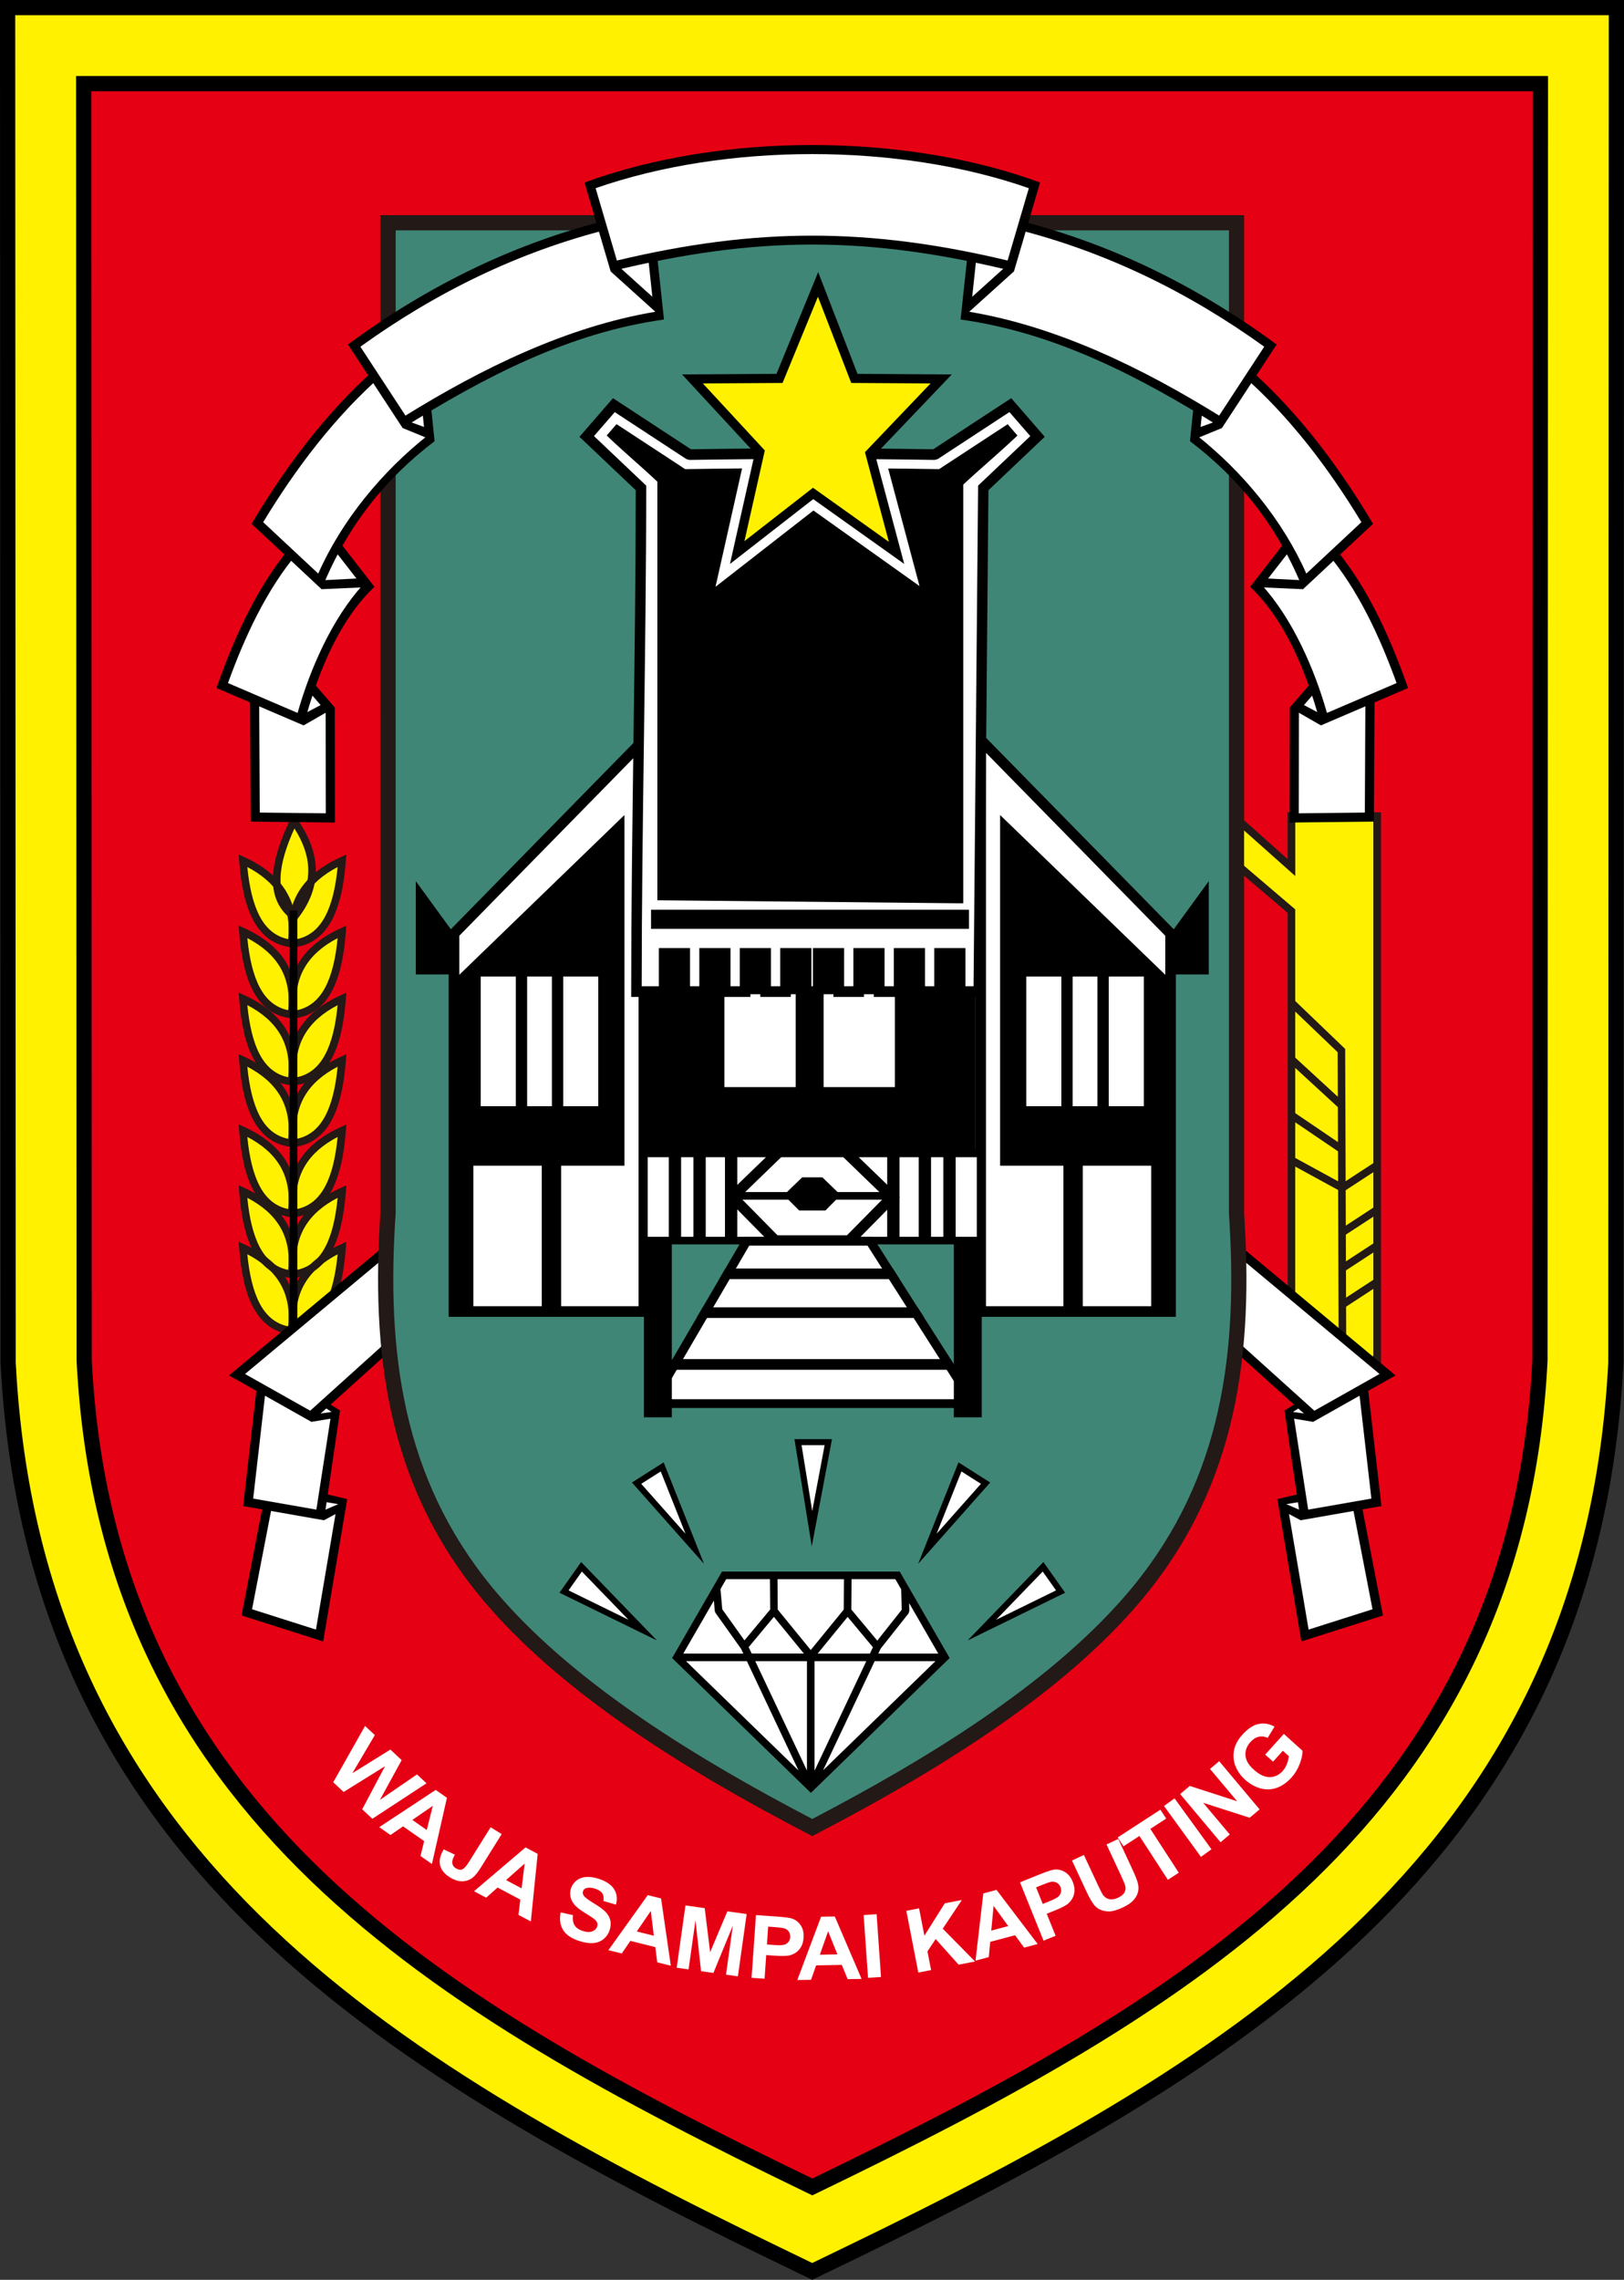 <?xml version="1.0" encoding="UTF-8"?><svg id="a" xmlns="http://www.w3.org/2000/svg" width="346.9" height="486.73" viewBox="0 0 346.9 486.73"><rect x="0" y="0" width="346.9" height="486.73" fill="#333333" stroke="none"/><g><path d="m346.9,0l-.11,290.89-.03.5c-5.47,104.37-79.38,149.95-164.78,191.24l-8.48,4.1-8.48-4.1C79.66,441.34,5.61,395.76.14,291.39l-.03-.5L0,0h346.9Z" fill-rule="evenodd"/><path d="m343.65,3.25l-.11,287.56-.02.42c-5.4,103.09-78.88,147.84-162.95,188.49l-7.07,3.42-7.06-3.42C82.4,439.06,8.78,394.31,3.38,291.22l-.02-.42L3.25,3.25h340.41Z" fill="#fff100" fill-rule="evenodd"/><path d="m330.67,16.23l-.1,274.23v.08c-4.9,97.64-76.38,139.15-155.64,177.48l-1.41.68-1.41-.68c-79.25-38.31-150.86-79.84-155.75-177.48v-.08s-.11-274.23-.11-274.23h314.43Z" fill-rule="evenodd"/><path d="m327.42,19.48l-.1,270.9c-4.83,96.42-76.08,137.13-153.8,174.72-77.73-37.58-149.1-78.31-153.92-174.72l-.1-270.9h307.94Z" fill="#e60013" fill-rule="evenodd"/></g><g><polygon points="275.87 174.24 294.18 174.24 294.18 290.35 275.87 290.35 275.87 194.53 261.04 181.89 259.88 170.99 275.87 185.22 275.87 174.24" fill="#fff100" fill-rule="evenodd"/><g><path d="m275.87,173.43h19.12v117.73h-19.93v-96.26l-14.55-12.4-.28-.53-1.16-10.89,1.34-.69,14.64,13.03v-9.99h.81Zm17.5,1.62h-16.69v11.98l-1.35-1.2-14.43-12.84.9,8.49,14.59,12.43.28.24v95.38h16.69v-114.49Z" fill="#231916" fill-rule="evenodd"/><polygon points="285.96 290.35 285.73 224.64 275.31 214.66 276.44 213.49 287.1 223.71 287.34 223.95 287.34 224.3 287.58 290.35 285.96 290.35" fill="#231916" fill-rule="evenodd"/><polygon points="286.29 277.85 293.74 272.98 294.62 274.34 287.17 279.21 286.29 277.85" fill="#231916" fill-rule="evenodd"/><polygon points="286.29 270.09 293.74 265.22 294.62 266.58 287.17 271.44 286.29 270.09" fill="#231916" fill-rule="evenodd"/><polygon points="286.29 262.44 293.74 257.57 294.62 258.93 287.17 263.79 286.29 262.44" fill="#231916" fill-rule="evenodd"/><polygon points="286.29 252.94 293.74 248.07 294.62 249.43 287.17 254.29 286.29 252.94" fill="#231916" fill-rule="evenodd"/><rect x="280.49" y="244.47" width="1.62" height="12.36" transform="translate(-73.47 377.53) rotate(-61.38)" fill="#231916"/><rect x="280.49" y="235.19" width="1.62" height="13.11" transform="translate(-76.61 339.05) rotate(-55.88)" fill="#231916"/><rect x="280.42" y="223.81" width="1.62" height="14.53" transform="translate(-79.2 281.82) rotate(-47.42)" fill="#231916"/></g></g><g><path d="m62.7,284.1c-1.21-8.35,2.52-14.09,10.35-17.67-.74,9.85-3.42,16.87-10.35,17.67Z" fill="#fff100" fill-rule="evenodd"/><path d="m62.25,284.1c1.21-8.35-2.52-14.09-10.35-17.67.74,9.85,3.42,16.87,10.35,17.67Z" fill="#fff100" fill-rule="evenodd"/><path d="m62.7,272.05c-1.21-8.35,2.52-14.09,10.35-17.67-.74,9.85-3.42,16.87-10.35,17.67Z" fill="#fff100" fill-rule="evenodd"/><path d="m62.25,272.05c1.21-8.35-2.52-14.09-10.35-17.67.74,9.85,3.42,16.87,10.35,17.67Z" fill="#fff100" fill-rule="evenodd"/><path d="m62.7,259.05c-1.21-8.35,2.52-14.09,10.35-17.67-.74,9.85-3.42,16.87-10.35,17.67Z" fill="#fff100" fill-rule="evenodd"/><path d="m62.25,259.05c1.21-8.35-2.52-14.09-10.35-17.67.74,9.85,3.42,16.87,10.35,17.67Z" fill="#fff100" fill-rule="evenodd"/><path d="m62.7,244.06c-1.21-8.35,2.52-14.09,10.35-17.67-.74,9.85-3.42,16.87-10.35,17.67Z" fill="#fff100" fill-rule="evenodd"/><path d="m62.25,244.06c1.21-8.35-2.52-14.09-10.35-17.67.74,9.85,3.42,16.87,10.35,17.67Z" fill="#fff100" fill-rule="evenodd"/><path d="m62.7,230.91c-1.21-8.35,2.52-14.09,10.35-17.67-.74,9.85-3.42,16.87-10.35,17.67Z" fill="#fff100" fill-rule="evenodd"/><path d="m62.25,230.91c1.21-8.35-2.52-14.09-10.35-17.67.74,9.85,3.42,16.87,10.35,17.67Z" fill="#fff100" fill-rule="evenodd"/><path d="m62.7,216.6c-1.21-8.35,2.52-14.09,10.35-17.67-.74,9.85-3.42,16.87-10.35,17.67Z" fill="#fff100" fill-rule="evenodd"/><path d="m62.25,216.6c1.21-8.35-2.52-14.09-10.35-17.67.74,9.85,3.42,16.87,10.35,17.67Z" fill="#fff100" fill-rule="evenodd"/><path d="m62.89,195.72c5.22-6.62,4.86-13.46-.13-20.48-4.28,8.9-5.47,16.32.13,20.48Z" fill="#fff100" fill-rule="evenodd"/><path d="m62.7,201.43c-1.21-8.35,2.52-14.09,10.35-17.67-.74,9.85-3.42,16.87-10.35,17.67Z" fill="#fff100" fill-rule="evenodd"/><path d="m62.25,201.43c1.21-8.35-2.52-14.09-10.35-17.67.74,9.85,3.42,16.87,10.35,17.67Z" fill="#fff100" fill-rule="evenodd"/><g><path d="m61.9,284.22c-.63-4.36.03-8.06,1.89-11.15,1.85-3.07,4.86-5.51,8.93-7.37l1.25-.57-.1,1.37c-.38,5.03-1.26,9.35-2.95,12.55-1.76,3.33-4.36,5.44-8.12,5.87l-.78.09-.11-.78h0Zm3.28-10.32c-1.55,2.57-2.17,5.65-1.78,9.28,2.75-.56,4.71-2.29,6.08-4.89,1.42-2.68,2.23-6.29,2.64-10.5-3.13,1.63-5.47,3.65-6.94,6.11Z" fill="#231916" fill-rule="evenodd"/><path d="m61.55,283.17c.39-3.62-.23-6.7-1.78-9.28-1.48-2.46-3.82-4.48-6.94-6.11.41,4.21,1.23,7.82,2.64,10.5,1.37,2.6,3.34,4.33,6.08,4.89h0Zm-.39-10.11c1.86,3.09,2.53,6.79,1.89,11.15l-.11.78-.78-.09c-3.76-.44-6.37-2.55-8.12-5.87-1.69-3.19-2.57-7.52-2.95-12.55l-.1-1.37,1.25.57c4.07,1.86,7.08,4.3,8.93,7.37Z" fill="#231916" fill-rule="evenodd"/><path d="m61.9,272.16c-.63-4.36.03-8.06,1.89-11.15,1.85-3.07,4.86-5.51,8.93-7.37l1.25-.57-.1,1.37c-.38,5.03-1.26,9.35-2.95,12.55-1.76,3.33-4.36,5.44-8.12,5.87l-.78.09-.11-.78h0Zm3.28-10.32c-1.55,2.57-2.17,5.65-1.78,9.28,2.75-.56,4.71-2.29,6.08-4.89,1.42-2.68,2.23-6.29,2.64-10.5-3.13,1.63-5.47,3.65-6.94,6.11Z" fill="#231916" fill-rule="evenodd"/><path d="m61.55,271.12c.39-3.62-.23-6.7-1.78-9.28-1.48-2.46-3.82-4.48-6.94-6.11.41,4.21,1.23,7.82,2.64,10.5,1.37,2.6,3.34,4.33,6.08,4.89h0Zm-.39-10.11c1.86,3.09,2.53,6.79,1.89,11.15l-.11.78-.78-.09c-3.76-.44-6.37-2.55-8.12-5.87-1.69-3.2-2.57-7.52-2.95-12.55l-.1-1.37,1.25.57c4.07,1.86,7.08,4.3,8.93,7.37Z" fill="#231916" fill-rule="evenodd"/><path d="m61.9,259.17c-.63-4.36.03-8.06,1.89-11.15,1.85-3.07,4.86-5.51,8.93-7.37l1.25-.57-.1,1.37c-.38,5.03-1.26,9.35-2.95,12.55-1.76,3.33-4.36,5.44-8.12,5.87l-.78.09-.11-.78h0Zm3.28-10.32c-1.55,2.57-2.17,5.65-1.78,9.28,2.75-.56,4.71-2.29,6.08-4.89,1.42-2.68,2.23-6.29,2.64-10.5-3.13,1.63-5.47,3.66-6.94,6.11Z" fill="#231916" fill-rule="evenodd"/><path d="m61.55,258.12c.39-3.63-.23-6.7-1.78-9.28-1.48-2.46-3.82-4.48-6.94-6.11.41,4.21,1.23,7.82,2.64,10.5,1.37,2.6,3.34,4.33,6.08,4.89h0Zm-.39-10.11c1.86,3.09,2.53,6.79,1.89,11.15l-.11.78-.78-.09c-3.76-.43-6.37-2.55-8.12-5.87-1.69-3.19-2.57-7.52-2.95-12.55l-.1-1.37,1.25.57c4.07,1.86,7.08,4.3,8.93,7.37Z" fill="#231916" fill-rule="evenodd"/><path d="m61.9,244.17c-.63-4.36.03-8.06,1.89-11.15,1.85-3.07,4.86-5.51,8.93-7.37l1.25-.57-.1,1.37c-.38,5.03-1.26,9.35-2.95,12.55-1.76,3.33-4.36,5.44-8.12,5.87l-.78.09-.11-.78h0Zm3.28-10.32c-1.55,2.57-2.17,5.65-1.78,9.28,2.75-.56,4.71-2.29,6.08-4.89,1.42-2.68,2.23-6.29,2.64-10.5-3.13,1.63-5.47,3.65-6.94,6.11Z" fill="#231916" fill-rule="evenodd"/><path d="m61.55,243.13c.39-3.62-.23-6.7-1.78-9.28-1.48-2.46-3.82-4.48-6.94-6.11.41,4.21,1.23,7.82,2.64,10.5,1.37,2.6,3.34,4.33,6.08,4.89h0Zm-.39-10.11c1.86,3.09,2.53,6.79,1.89,11.15l-.11.78-.78-.09c-3.76-.43-6.37-2.55-8.12-5.87-1.69-3.19-2.57-7.52-2.95-12.55l-.1-1.37,1.25.57c4.07,1.86,7.08,4.3,8.93,7.37Z" fill="#231916" fill-rule="evenodd"/><path d="m61.9,231.03c-.63-4.36.03-8.06,1.89-11.15,1.85-3.07,4.86-5.51,8.93-7.37l1.25-.57-.1,1.37c-.38,5.03-1.26,9.35-2.95,12.55-1.76,3.33-4.36,5.44-8.12,5.87l-.78.09-.11-.78h0Zm3.28-10.32c-1.55,2.57-2.17,5.65-1.78,9.28,2.75-.56,4.71-2.29,6.08-4.89,1.42-2.68,2.23-6.29,2.64-10.5-3.13,1.63-5.47,3.65-6.94,6.11Z" fill="#231916" fill-rule="evenodd"/><path d="m61.55,229.98c.39-3.62-.23-6.7-1.78-9.28-1.48-2.46-3.82-4.48-6.94-6.11.41,4.21,1.23,7.82,2.64,10.5,1.37,2.6,3.34,4.33,6.08,4.89h0Zm-.39-10.11c1.86,3.09,2.53,6.79,1.89,11.15l-.11.78-.78-.09c-3.76-.44-6.37-2.55-8.12-5.87-1.69-3.19-2.57-7.52-2.95-12.55l-.1-1.37,1.25.57c4.07,1.86,7.08,4.3,8.93,7.37Z" fill="#231916" fill-rule="evenodd"/><path d="m61.9,216.72c-.63-4.36.03-8.06,1.89-11.15,1.85-3.07,4.86-5.51,8.93-7.37l1.25-.57-.1,1.37c-.38,5.03-1.26,9.35-2.95,12.55-1.76,3.33-4.36,5.44-8.12,5.87l-.78.09-.11-.78h0Zm3.28-10.32c-1.55,2.57-2.17,5.65-1.78,9.28,2.75-.56,4.71-2.29,6.08-4.89,1.42-2.68,2.23-6.29,2.64-10.5-3.13,1.63-5.47,3.65-6.94,6.11Z" fill="#231916" fill-rule="evenodd"/><path d="m61.55,215.67c.39-3.62-.23-6.7-1.78-9.28-1.48-2.46-3.82-4.48-6.94-6.11.41,4.21,1.23,7.82,2.64,10.5,1.37,2.6,3.34,4.33,6.08,4.89h0Zm-.39-10.11c1.86,3.09,2.53,6.79,1.89,11.15l-.11.78-.78-.09c-3.76-.44-6.37-2.55-8.12-5.87-1.69-3.2-2.57-7.52-2.95-12.55l-.1-1.37,1.25.57c4.07,1.86,7.08,4.3,8.93,7.37Z" fill="#231916" fill-rule="evenodd"/><path d="m62.75,194.57c2.15-2.94,3.15-5.92,3.1-8.93-.05-2.87-1.06-5.79-2.96-8.77-1.75,3.85-2.85,7.38-2.96,10.41-.11,2.94.72,5.43,2.82,7.28h0Zm4.71-8.95c.06,3.6-1.21,7.14-3.94,10.6l-.49.62-.63-.47c-3.04-2.26-4.24-5.39-4.1-9.14.14-3.61,1.54-7.8,3.72-12.34l.6-1.24.79,1.12c2.59,3.64,3.98,7.26,4.04,10.85Z" fill="#231916" fill-rule="evenodd"/><path d="m61.9,201.54c-.63-4.36.03-8.06,1.89-11.15,1.85-3.07,4.86-5.51,8.93-7.37l1.25-.57-.1,1.37c-.38,5.03-1.26,9.35-2.95,12.55-1.76,3.33-4.36,5.44-8.12,5.87l-.78.09-.11-.78h0Zm3.28-10.32c-1.55,2.57-2.17,5.65-1.78,9.28,2.75-.56,4.71-2.29,6.08-4.89,1.42-2.68,2.23-6.29,2.64-10.5-3.13,1.63-5.47,3.66-6.94,6.11Z" fill="#231916" fill-rule="evenodd"/><path d="m61.55,200.5c.39-3.63-.23-6.7-1.78-9.28-1.48-2.46-3.82-4.48-6.94-6.11.41,4.21,1.23,7.82,2.64,10.5,1.37,2.6,3.34,4.33,6.08,4.89h0Zm-.39-10.11c1.86,3.09,2.53,6.79,1.89,11.15l-.11.78-.78-.09c-3.76-.43-6.37-2.55-8.12-5.87-1.69-3.19-2.57-7.52-2.95-12.55l-.1-1.37,1.25.57c4.07,1.86,7.08,4.3,8.93,7.37Z" fill="#231916" fill-rule="evenodd"/><rect x="61.89" y="194.41" width="1.62" height="89.69"/></g></g><g><g><polygon points="56.8 318.01 51.6 344.9 69.03 350.44 74.17 320.05 68.32 318.67 56.8 318.01" fill-rule="evenodd"/><polygon points="58.34 320.3 53.84 343.57 67.49 347.91 71.73 322.91 58.34 320.3" fill="#fff" fill-rule="evenodd"/><polygon points="69.2 324.57 73.46 322.29 68.37 320.42 69.2 324.57" fill-rule="evenodd"/><polygon points="68.81 322.61 72.25 321.13 68.68 320.54 68.81 322.61" fill="#fff" fill-rule="evenodd"/><polygon points="51.94 321.54 69.2 324.57 72.64 301.14 67.65 298.03 55.12 293.81 51.94 321.54" fill-rule="evenodd"/><polygon points="54.08 319.94 67.58 322.3 70.78 301.66 56.74 296.8 54.08 319.94" fill="#fff" fill-rule="evenodd"/><polygon points="66.52 303.56 72.44 302.58 65.87 294.43 66.52 303.56" fill-rule="evenodd"/><polygon points="67.16 301.97 70.84 301.44 68.33 299.84 67.16 301.97" fill="#fff" fill-rule="evenodd"/><polygon points="48.92 293.65 82.61 265.58 91.33 281.21 66.52 303.56 48.92 293.65" fill-rule="evenodd"/><polygon points="52.34 293.34 66.26 301.18 88.87 280.8 82.05 268.58 52.34 293.34" fill="#fff" fill-rule="evenodd"/></g><g><polygon points="290.22 318.01 295.42 344.9 277.99 350.44 272.85 320.05 278.7 318.67 290.22 318.01" fill-rule="evenodd"/><polygon points="288.68 320.3 293.18 343.57 279.53 347.91 275.29 322.91 288.68 320.3" fill="#fff" fill-rule="evenodd"/><polygon points="277.82 324.57 273.56 322.29 278.65 320.42 277.82 324.57" fill-rule="evenodd"/><polygon points="278.21 322.61 274.77 321.13 278.34 320.54 278.21 322.61" fill="#fff" fill-rule="evenodd"/><polygon points="295.08 321.54 277.82 324.57 274.38 301.14 279.37 298.03 291.9 293.81 295.08 321.54" fill-rule="evenodd"/><polygon points="292.94 319.94 279.44 322.3 276.24 301.66 290.28 296.8 292.94 319.94" fill="#fff" fill-rule="evenodd"/><polygon points="280.5 303.56 274.59 302.58 281.15 294.43 280.5 303.56" fill-rule="evenodd"/><polygon points="279.86 301.97 276.18 301.44 278.69 299.84 279.86 301.97" fill="#fff" fill-rule="evenodd"/><polygon points="298.1 293.65 264.41 265.58 255.69 281.21 280.5 303.56 298.1 293.65" fill-rule="evenodd"/><polygon points="294.68 293.34 280.76 301.18 258.15 280.8 264.97 268.58 294.68 293.34" fill="#fff" fill-rule="evenodd"/></g></g><path d="m264.12,47.56H82.9v211.33l-.14,2.38c-1.78,30.19,2.5,57.26,22.82,80.64,16.78,19.3,42.84,35.21,67.93,48.26,25.09-13.05,51.16-28.96,67.93-48.26,20.32-23.38,24.6-50.45,22.82-80.64l-.14-2.38V47.56Z" fill="#3f8677" fill-rule="evenodd"/><path d="m262.5,49.18H84.52v209.8s-.15,2.38-.15,2.38h0c-.88,14.94-.26,29.1,3.08,42.39,3.33,13.23,9.37,25.62,19.35,37.1,8.28,9.53,18.89,18.24,30.54,26.19,11.44,7.81,23.91,14.9,36.17,21.3,12.27-6.4,24.73-13.48,36.17-21.3,11.65-7.95,22.25-16.67,30.54-26.19,9.98-11.48,16.02-23.87,19.35-37.1,3.34-13.29,3.96-27.45,3.08-42.39l-.14-2.38v-.09s0-209.71,0-209.71h0Zm-179.6-3.25h182.85v212.96h0l.13,2.28c.9,15.25.26,29.73-3.17,43.37-3.45,13.7-9.7,26.54-20.05,38.43-8.49,9.77-19.31,18.66-31.16,26.75-11.82,8.07-24.66,15.34-37.25,21.89l-.75.39-.75-.39c-12.59-6.54-25.43-13.82-37.25-21.89-11.85-8.09-22.67-16.99-31.16-26.75-10.34-11.89-16.6-24.73-20.05-38.43-3.43-13.64-4.06-28.11-3.17-43.36h0l.13-2.29h0V45.93h1.62Z" fill="#231916" fill-rule="evenodd"/><g><g><polygon points="173.18 336.34 154.65 336.34 144.55 353.84 173.18 381.65 201.82 353.84 191.71 336.34 173.18 336.34" fill="#fff" fill-rule="evenodd"/><path d="m173.18,337.15h-7.1l.05,6.49,7.05,8.63,7.05-8.63.05-6.49h-7.1Zm-27.23,15.88h12.83l-.48-1.02-5.47-7.67-.15-.4-.19-2.22-6.53,11.31h0Zm14.62,0l-.65-1.37,5.39-6.47,6.4,7.83h-11.14Zm14.09,0l6.4-7.83,5.4,6.48-.64,1.35h-11.16Zm12.95,0h12.81l-6.22-10.78.04,1.69-.17.52-5.96,7.52-.5,1.05h0Zm12.21,1.62h-12.98l-11.02,23.3,24-23.3h0Zm-14.77,0l-11.06,23.39v-23.39h11.06Zm-12.68,0h-11.04l11.04,23.35v-23.35h0Zm-12.83,0l11.03,23.34-24.03-23.34h13Zm22.31-11.03l5.54,6.65,5.22-6.59-.11-4.37-1.25-2.17h-9.35l-.05,6.47h0Zm-17.33,0l-5.5,6.6-4.74-6.65-.38-4.31,1.22-2.12h9.35l.05,6.47h0Zm-9.86-8.1h37.53l.23.41,10.11,17.5.32.55-.45.44-28.63,27.81-.56.55-.56-.55-28.63-27.81-.45-.44.32-.55,10.1-17.5.23-.41h.47Z" fill-rule="evenodd"/></g><g><polygon points="173.4 330.14 169.7 307.25 177.72 307.25 173.4 330.14" fill-rule="evenodd"/><polygon points="173.5 322.61 176.15 308.54 171.22 308.54 173.5 322.61" fill="#fff" fill-rule="evenodd"/></g><g><polygon points="150.38 333.86 134.99 316.51 141.76 312.21 150.38 333.86" fill-rule="evenodd"/><polygon points="146.43 327.45 141.14 314.15 136.97 316.79 146.43 327.45" fill="#fff" fill-rule="evenodd"/></g><g><polygon points="140.33 350.23 119.51 340.04 124.14 333.49 140.33 350.23" fill-rule="evenodd"/><polygon points="134.25 345.81 124.29 335.52 121.45 339.54 134.25 345.81" fill="#fff" fill-rule="evenodd"/></g><g><polygon points="196.13 333.86 211.51 316.51 204.74 312.21 196.13 333.86" fill-rule="evenodd"/><polygon points="200.07 327.45 205.37 314.15 209.53 316.79 200.07 327.45" fill="#fff" fill-rule="evenodd"/></g><g><polygon points="206.69 350.23 227.52 340.04 222.88 333.49 206.69 350.23" fill-rule="evenodd"/><polygon points="212.78 345.81 222.73 335.52 225.58 339.54 212.78 345.81" fill="#fff" fill-rule="evenodd"/></g></g><path d="m71.18,380.51l6.8-12.02,2.09,1.94-4.8,8.14,8.12-5.04,2.41,2.25-4.65,8.49,7.92-5.44,2.04,1.9-11.57,7.57-2.17-2.02,4.87-9.19-8.84,5.49-2.23-2.08h0Zm21.08,17.46l3.21-14.15-2.4-1.68-12.06,7.95,2.4,1.68,2.69-1.85,4.5,3.15-.78,3.18,2.45,1.71h0Zm-1.1-7.27l1.29-5.16-4.37,3.01,3.08,2.15h0Zm13.65-.59l2.35,1.47-4.51,7.22c-.59.94-1.13,1.62-1.62,2.02-.64.52-1.39.8-2.23.83-.85.03-1.76-.26-2.74-.87-1.15-.72-1.83-1.58-2.06-2.59-.23-1.02.04-2.13.79-3.35l2.38,1.13c-.38.67-.57,1.18-.57,1.56,0,.57.25,1.01.76,1.33.52.32.98.41,1.37.25.4-.16.88-.7,1.46-1.62l4.6-7.36h0Zm8.58,20.12l1.46-14.44-2.59-1.38-11,9.36,2.59,1.38,2.44-2.17,4.85,2.58-.39,3.26,2.64,1.4h0Zm-1.98-7.08l-3.31-1.76,3.97-3.52-.65,5.28h0Zm8.34,5.14l2.65.58c-.12.89,0,1.61.33,2.16.34.55.91.95,1.71,1.21.84.27,1.54.31,2.08.09.54-.21.89-.55,1.04-1.02.1-.3.09-.59-.02-.86-.11-.27-.37-.56-.76-.86-.27-.21-.91-.62-1.91-1.24-1.29-.8-2.14-1.54-2.54-2.23-.57-.96-.69-1.95-.36-2.97.21-.65.6-1.2,1.16-1.65.56-.45,1.24-.7,2.04-.77.8-.07,1.7.06,2.7.38,1.63.53,2.74,1.28,3.33,2.26.59.98.72,2.06.37,3.26l-2.67-.77c.1-.7.02-1.25-.26-1.66-.27-.41-.78-.73-1.51-.97-.76-.25-1.4-.28-1.93-.11-.34.11-.57.33-.67.66-.1.3-.05.6.14.9.24.38.95.93,2.13,1.64,1.18.71,2.02,1.32,2.53,1.84.51.52.85,1.1,1.02,1.77.17.66.12,1.4-.14,2.2-.24.73-.67,1.35-1.29,1.86-.62.5-1.36.79-2.22.85-.86.07-1.86-.09-2.99-.45-1.65-.53-2.79-1.32-3.43-2.35-.64-1.03-.81-2.29-.52-3.77h0Zm23.54,11.38l-2.08-14.36-2.84-.71-8.41,11.75,2.85.71,1.84-2.69,5.33,1.33.41,3.25,2.9.72h0Zm-3.63-6.4l-3.64-.91,3-4.38.64,5.28h0Zm4.89,6.83l1.87-13.3,4.11.58,1.16,9.41,3.68-8.73,4.12.58-1.87,13.3-2.54-.36,1.46-10.47-4.15,10.1-2.64-.37-1.19-10.85-1.48,10.47-2.54-.36h0Zm15.99,2.16l.94-13.4,4.43.31c1.68.12,2.76.26,3.26.43.77.26,1.39.74,1.87,1.45.48.71.68,1.6.61,2.67-.06.82-.26,1.5-.6,2.04-.34.54-.76.95-1.25,1.24-.49.29-.98.46-1.47.53-.67.08-1.62.08-2.87,0l-1.79-.13-.35,5.05-2.77-.19h0Zm3.55-10.94l-.27,3.82,1.5.11c1.08.08,1.81.05,2.19-.06.38-.11.68-.31.91-.6.23-.29.36-.62.38-1.02.03-.49-.08-.9-.35-1.24-.27-.34-.62-.56-1.07-.68-.32-.08-.98-.16-1.97-.23l-1.33-.09h0Zm19.95,11.17l-5.72-13.33-2.93.05-5.08,13.52,2.93-.05,1.09-3.08,5.49-.1,1.24,3.04,2.99-.05h0Zm-5.16-5.24l-3.75.07,1.76-5,1.99,4.94h0Zm6.54,5.01l-.94-13.4,2.77-.19.94,13.4-2.77.19h0Zm10.74-1.12l-2.56-13.19,2.72-.53,1.14,5.84,4.35-6.91,3.65-.71-4.08,6.12,6.9,7.01-3.51.68-4.9-5.47-1.76,2.63.78,3.99-2.72.53h0Zm25.49-6.1l-2.89.77-1.93-2.65-5.31,1.42-.31,3.25-2.83.76,1.66-14.35,2.83-.76,8.78,11.55h0Zm-6.28-3.83l-3.13-4.31-.5,5.28,3.63-.97h0Zm7.55,3.11l2.57-1.04-1.9-4.7,1.67-.67c1.16-.47,2.02-.89,2.58-1.25.41-.28.77-.65,1.09-1.13.31-.47.51-1.03.58-1.66.07-.64-.05-1.33-.36-2.1-.4-.99-.97-1.7-1.72-2.13-.74-.43-1.52-.59-2.32-.48-.52.07-1.56.42-3.12,1.05l-4.11,1.66,5.03,12.45h0Zm-1.61-11.39l1.43,3.55,1.4-.56c1.01-.41,1.65-.75,1.94-1.01.29-.27.47-.58.55-.94.08-.36.05-.72-.1-1.09-.18-.46-.47-.77-.86-.96-.39-.19-.81-.23-1.25-.14-.33.07-.95.29-1.87.66l-1.23.5h0Zm7.71-5.73l2.51-1.17,3.08,6.6c.49,1.05.84,1.71,1.04,1.99.34.45.78.73,1.32.85.54.12,1.16.01,1.85-.31.7-.33,1.17-.72,1.39-1.17.22-.45.28-.9.15-1.35-.12-.45-.41-1.16-.86-2.12l-3.14-6.74,2.51-1.17,2.98,6.4c.68,1.46,1.1,2.53,1.24,3.19.15.67.13,1.29-.04,1.88-.17.58-.5,1.14-.99,1.67-.49.53-1.23,1.02-2.21,1.48-1.18.55-2.14.84-2.88.85-.74.01-1.38-.11-1.94-.37-.56-.26-1-.6-1.33-1.03-.49-.62-1.05-1.61-1.69-2.98l-3.03-6.5h0Zm20.45,4.13l2.33-1.51-6.08-9.36,3.39-2.2-1.24-1.9-9.12,5.92,1.24,1.9,3.4-2.21,6.08,9.36h0Zm7.07-4.89l-7.9-10.87,2.25-1.63,7.89,10.87-2.24,1.63h0Zm4.19-3.14l1.96-1.65-5.68-6.76,9.93,3.19,2.12-1.78-8.63-10.29-1.96,1.65,5.79,6.9-10.11-3.27-2.06,1.73,8.63,10.29h0Zm11.22-17.18l-1.69-1.52,3.98-4.42,3.98,3.59c.03.8-.18,1.75-.6,2.85-.42,1.1-1.01,2.06-1.77,2.9-.96,1.06-2.01,1.79-3.16,2.19-1.15.39-2.32.42-3.49.09-1.17-.34-2.24-.94-3.2-1.8-1.04-.94-1.76-1.99-2.18-3.17-.41-1.17-.45-2.38-.11-3.63.26-.95.82-1.91,1.7-2.88,1.14-1.26,2.29-2.02,3.45-2.26,1.16-.24,2.29-.05,3.39.58l-1.47,2.39c-.62-.3-1.25-.38-1.89-.24-.64.14-1.22.5-1.76,1.1-.81.9-1.17,1.86-1.09,2.89.08,1.03.67,2.05,1.77,3.03,1.19,1.07,2.32,1.6,3.39,1.6,1.08,0,2.01-.44,2.79-1.31.39-.43.69-.94.91-1.52.23-.58.36-1.13.4-1.66l-1.27-1.14-2.11,2.35Z" fill="#fff" fill-rule="evenodd"/><g><polygon points="96.98 280 137.55 280 137.55 157.94 96.98 199.32 96.98 280" fill="#fff" fill-rule="evenodd"/><path d="m98.11,278.87h38.3v-118.15l-38.3,39.06v79.09h0Zm39.44,2.27h-41.71v-81.82l.33-.79,40.58-41.38,1.94.79v123.2h-1.14Z" fill-rule="evenodd"/><polygon points="88.82 188.13 88.82 208.04 96.98 208.04 96.98 199.32 88.82 188.13" fill-rule="evenodd"/><rect x="96.98" y="248.58" width="4.13" height="30.9"/><rect x="115.73" y="248.58" width="4.13" height="30.9"/><polygon points="133.39 248.87 96.79 248.87 96.79 209.39 133.39 174 133.39 248.87" fill-rule="evenodd"/><path d="m102.69,208.49h7.49v27.68h-7.49v-27.68h0Zm9.91,0h5.29v27.68h-5.29v-27.68h0Zm7.71,0h7.49v27.68h-7.49v-27.68Z" fill="#fff" fill-rule="evenodd"/></g><g><polygon points="250.05 280 209.47 280 209.47 157.94 250.05 199.32 250.05 280" fill="#fff" fill-rule="evenodd"/><path d="m248.91,278.87h-38.3v-118.15l38.3,39.06v79.09h0Zm-39.44,2.27h41.71v-81.82l-.33-.79-40.58-41.38-1.94.79v123.2h1.14Z" fill-rule="evenodd"/><polygon points="258.2 188.13 258.2 208.04 250.05 208.04 250.05 199.32 258.2 188.13" fill-rule="evenodd"/><rect x="245.91" y="248.58" width="4.13" height="30.9"/><rect x="227.16" y="248.58" width="4.13" height="30.9"/><polygon points="213.63 248.87 250.23 248.87 250.23 209.39 213.63 174 213.63 248.87" fill-rule="evenodd"/><path d="m244.33,208.49h-7.49v27.68h7.49v-27.68h0Zm-9.91,0h-5.29v27.68h5.29v-27.68h0Zm-7.71,0h-7.49v27.68h7.49v-27.68Z" fill="#fff" fill-rule="evenodd"/></g><rect x="137.55" y="200.31" width="70.78" height="45.95"/><path d="m154.74,212.26h15.22v19.83h-15.22v-19.83h0Zm21.19,0h15.22v19.83h-15.22v-19.83Z" fill="#fff" fill-rule="evenodd"/><path d="m199.69,97.06c5.37-3.52,10.74-7.04,16.12-10.56,1.93,2.23,3.87,4.45,5.8,6.68-3.86,3.66-7.73,7.32-11.59,10.98l-.98,107.53h-3.98v-8.16h-4.39v8.16h-4.25v-8.16h-4.39v8.16h-4.25v-8.16h-4.39v8.16h-4.25v-8.16h-4.39v8.16h-2.61v-8.16h-4.39v8.16h-4.25v-8.16h-4.39v8.16h-4.25v-8.16h-4.39v8.16h-4.25v-8.16h-4.39v8.16h-5.94c0-34.55.98-72.99.98-107.53-3.86-3.66-7.73-7.32-11.59-10.98,1.93-2.23,3.87-4.45,5.8-6.68,5.37,3.52,10.75,7.04,16.12,10.56,17.77-.28,34.68-.28,52.45,0Z" fill="#fff" fill-rule="evenodd"/><path d="m146.11,100.97l-1-.66c-4.42-2.9-8.85-5.8-13.27-8.69-.38.43-.75.86-1.13,1.29,3.37,3.19,7.15,6.38,10.52,9.57v88.92l63.72.63v-88.92c3.36-3.19,7.91-7.01,11.27-10.2-.38-.43-.75-.86-1.13-1.3-4.42,2.9-8.85,5.8-13.27,8.69l-1,.66c-18.33-.29-36.39-.29-54.72,0Z" fill-rule="evenodd"/><path d="m145.66,101.65l-1-.66-12.68-8.31-.15.17c1.48,1.38,3.07,2.8,4.67,4.23,1.78,1.58,3.55,3.17,5.29,4.81l.25.24v88.47l62.1.61v-88.45l.25-.24c1.69-1.6,3.68-3.37,5.68-5.13,1.74-1.55,3.49-3.09,5.03-4.53l-.15-.17-12.68,8.31-1,.66-.46.13c-9.03-.14-18.12-.22-27.35-.22s-18.32.07-27.35.22l-.46-.13h0Zm-.11-2.01l.8.52c9.21-.15,18.23-.22,27.12-.22s17.91.07,27.12.22l.8-.52,13.27-8.69.59-.39.46.54,1.12,1.3.51.58-.56.53c-1.68,1.59-3.66,3.35-5.64,5.1-1.87,1.66-3.75,3.32-5.38,4.85v89.39h-.82s-63.72-.64-63.72-.64h-.8v-89.38c-1.57-1.48-3.28-3.01-5-4.53-1.77-1.58-3.54-3.16-5.27-4.8l-.56-.53.51-.58,1.13-1.3.47-.54.59.39,13.27,8.69Z" fill-rule="evenodd"/><rect x="139.07" y="194.22" width="67.91" height="4.09"/><rect x="137.55" y="246.26" width="71.92" height="18.61" fill="#fff"/><path d="m138.36,264.05h70.29v-16.99h-70.29v16.99h0Zm71.11,1.62h-72.73v-20.23h73.54v20.23h-.81Z" fill-rule="evenodd"/><path d="m154.86,246.26h2.63v18.61h-2.63v-18.61h0Zm49.28,0h-2.63v18.61h2.63v-18.61h0Zm-5.26,0h-2.63v18.61h2.63v-18.61h0Zm-6.74,0h-2.63v18.61h2.63v-18.61h0Zm-49.28,0h2.63v18.61h-2.63v-18.61h0Zm5.26,0h2.63v18.61h-2.63v-18.61Z" fill-rule="evenodd"/><path d="m155.66,254.74l10.99-10.62.79-.32h12.16l.79.32,10.99,10.62.83.8-.8.81-9.18,9.31-.34.34h-16.71l-.34-.34-9.18-9.31-.8-.81.83-.8h0Zm12.23-8.67l-9.84,9.51,8.04,8.15h14.83l8.04-8.15-9.84-9.51h-11.25Z" fill-rule="evenodd"/><polygon points="167.44 255.14 171.35 251.36 173.51 251.36 175.67 251.36 179.58 255.14 176.31 258.44 173.51 258.44 170.71 258.44 167.44 255.14" fill-rule="evenodd"/><polygon points="158.91 264.05 186.39 264.05 209.72 300.6 137.55 300.6 158.91 264.05" fill-rule="evenodd"/><polygon points="160.04 265.94 140.89 298.72 206.22 298.72 185.31 265.94 160.04 265.94" fill="#fff" fill-rule="evenodd"/><path d="m137.55,264.87h5.96v37.72h-5.96v-37.72h0Zm66.2,0h5.96v37.72h-5.96v-37.72Z" fill-rule="evenodd"/><g><polygon points="154.95 270.82 190.71 270.82 192.16 273.09 153.63 273.09 154.95 270.82" fill-rule="evenodd"/><polygon points="150.11 279.11 196 279.11 197.45 281.38 148.78 281.38 150.11 279.11" fill-rule="evenodd"/><polygon points="143.65 290.17 203.06 290.17 203.71 291.19 203.71 292.44 143.56 292.44 143.56 290.32 143.65 290.17" fill-rule="evenodd"/></g><polygon points="53.41 149.04 53.55 175.41 71.54 175.61 71.51 151.05 54.72 144.9 53.41 149.04" fill-rule="evenodd"/><polygon points="55.36 149.33 55.49 173.48 69.59 173.64 69.56 151.11 55.96 147.43 55.36 149.33" fill="#fff" fill-rule="evenodd"/><g><polygon points="64.86 154.87 71.51 151.05 63.03 141.24 64.86 154.87" fill-rule="evenodd"/><polygon points="64.56 152.6 68.49 150.53 65.83 147.46 64.56 152.6" fill="#fff" fill-rule="evenodd"/></g><path d="m64.86,154.87c3.38-12.77,8.2-23.02,15.12-29.58-5.6-3.27-11.19-6.54-16.79-9.81-7.4,8.23-12.66,19.19-16.95,31.41,6.2,2.66,12.41,5.32,18.61,7.98Z" fill-rule="evenodd"/><path d="m63.57,152.2c2.65-9.33,7.35-20.12,13.95-27.33-4.41-2.58-9.5-4.32-13.91-6.89-6.74,7.96-11.37,18.07-14.91,27.85,4.96,2.13,9.92,4.25,14.88,6.38Z" fill="#fff" fill-rule="evenodd"/><polygon points="68.68 125.79 79.98 125.29 67.85 109.67 68.68 125.79" fill-rule="evenodd"/><polygon points="68.14 123.92 76.14 123.51 70.12 115.76 68.14 123.92" fill="#fff" fill-rule="evenodd"/><path d="m53.73,111.83c4.99,4.65,9.97,9.31,14.96,13.96,5.46-13.6,13.82-23.77,24.15-31.6-3.51-5.75-7.02-11.5-10.52-17.26-10.67,8.89-20.13,20.69-28.58,34.9Z" fill-rule="evenodd"/><path d="m56.21,111.48c3.92,3.66,7.84,7.32,11.77,10.98,5.06-11.44,13.62-21.77,23.44-29.55-2.81-4.61-6.77-8.41-9.57-13.02-10.21,8.92-18.62,20.02-25.63,31.59Z" fill="#fff" fill-rule="evenodd"/><polygon points="86.02 91.39 92.83 94.18 91.44 80.65 86.02 91.39" fill-rule="evenodd"/><polygon points="85.97 89.49 90.57 91.15 90.19 87.46 85.97 89.49" fill="#fff" fill-rule="evenodd"/><path d="m74.33,73.54c17.35-12.76,36.21-21.97,56.9-26.92,3.53,7.2,7.06,14.4,10.59,21.6-20.17,2.79-38.24,12.18-55.81,23.17-3.9-5.95-7.79-11.9-11.69-17.85Z" fill-rule="evenodd"/><path d="m76.98,74.02c3.21,4.9,6.42,9.81,9.63,14.71,16.23-10.04,34.42-18.99,53.38-22.17-2.91-5.94-6.9-11.74-9.81-17.68-19.35,4.84-37.04,13.51-53.2,25.14Z" fill="#fff" fill-rule="evenodd"/><polygon points="130.44 57.95 141.83 68.22 139.82 49.46 130.44 57.95" fill-rule="evenodd"/><polygon points="131.48 56.27 139.35 63.36 138.29 53.47 131.48 56.27" fill="#fff" fill-rule="evenodd"/><polygon points="293.61 149.04 293.47 175.41 275.48 175.61 275.51 151.05 292.3 144.9 293.61 149.04" fill-rule="evenodd"/><polygon points="291.66 149.33 291.54 173.48 277.43 173.64 277.46 151.11 291.06 147.43 291.66 149.33" fill="#fff" fill-rule="evenodd"/><g><polygon points="282.16 154.87 275.51 151.05 283.99 141.24 282.16 154.87" fill-rule="evenodd"/><polygon points="282.46 152.6 278.53 150.53 281.19 147.46 282.46 152.6" fill="#fff" fill-rule="evenodd"/></g><path d="m282.16,154.87c-3.38-12.77-8.2-23.02-15.12-29.58,5.6-3.27,11.19-6.54,16.78-9.81,7.4,8.23,12.66,19.19,16.95,31.41-6.2,2.66-12.41,5.32-18.61,7.98Z" fill-rule="evenodd"/><path d="m283.45,152.2c-2.65-9.33-7.35-20.12-13.95-27.33,4.41-2.58,9.5-4.32,13.91-6.89,6.74,7.96,11.37,18.07,14.91,27.85-4.96,2.13-9.92,4.25-14.88,6.38Z" fill="#fff" fill-rule="evenodd"/><polygon points="278.34 125.79 267.04 125.29 279.17 109.67 278.34 125.79" fill-rule="evenodd"/><polygon points="278.88 123.92 270.88 123.51 276.9 115.76 278.88 123.92" fill="#fff" fill-rule="evenodd"/><path d="m293.3,111.83c-4.99,4.65-9.97,9.31-14.96,13.96-5.46-13.6-13.82-23.77-24.15-31.6,3.51-5.75,7.02-11.5,10.52-17.26,10.67,8.89,20.13,20.69,28.58,34.9Z" fill-rule="evenodd"/><path d="m290.81,111.48c-3.92,3.66-7.84,7.32-11.77,10.98-5.06-11.44-13.62-21.77-23.44-29.55,2.81-4.61,6.77-8.41,9.57-13.02,10.21,8.92,18.62,20.02,25.63,31.59Z" fill="#fff" fill-rule="evenodd"/><polygon points="261 91.39 254.19 94.18 255.58 80.65 261 91.39" fill-rule="evenodd"/><polygon points="261.06 89.49 256.46 91.15 256.84 87.46 261.06 89.49" fill="#fff" fill-rule="evenodd"/><path d="m272.69,73.54c-17.35-12.76-36.21-21.97-56.9-26.92-3.53,7.2-7.06,14.4-10.59,21.6,20.17,2.79,38.24,12.18,55.81,23.17,3.9-5.95,7.79-11.9,11.69-17.85Z" fill-rule="evenodd"/><path d="m270.05,74.02c-3.21,4.9-6.42,9.81-9.63,14.71-16.23-10.04-34.42-18.99-53.38-22.17,2.91-5.94,6.9-11.74,9.81-17.68,19.35,4.84,37.04,13.51,53.2,25.14Z" fill="#fff" fill-rule="evenodd"/><polygon points="216.58 57.95 205.19 68.22 207.2 49.46 216.58 57.95" fill-rule="evenodd"/><polygon points="215.54 56.27 207.67 63.36 208.73 53.47 215.54 56.27" fill="#fff" fill-rule="evenodd"/><path d="m130.44,57.95c-1.86-6.33-3.72-12.65-5.58-18.98,28.93-10.68,68.38-10.68,97.31,0-1.86,6.33-3.72,12.65-5.58,18.98-31.1-7.65-55.04-7.65-86.14,0Z" fill-rule="evenodd"/><path d="m131.78,55.62c29.73-7.08,53.72-7.08,83.45,0,1.51-5.15,3.03-10.29,4.54-15.44-27.77-9.71-64.77-9.71-92.54,0,1.51,5.15,3.03,10.29,4.54,15.44Z" fill="#fff" fill-rule="evenodd"/><path d="m189.78,96.93l-.69.72,7.33,27.48-22.66-16.14-20.92,16.29,6.28-27.96-.37-.4c10.39-.1,20.61-.09,31.03.02Z" fill="#fff" fill-rule="evenodd"/><path d="m199.35,95.92l15.83-10.37.83-.54.65.75,5.8,6.68.71.82-.79.74-11.24,10.66-.97,107.05v1.13h-6.25v-8.16h-2.11v8.16h-6.52v-8.16h-2.11v8.16h-6.52v-8.16h-2.11v8.16h-6.52v-8.16h-2.11v8.16h-4.88v-8.16h-2.11v8.16h-6.52v-8.16h-2.11v8.16h-6.52v-8.16h-2.11v8.16h-6.52v-8.16h-2.11v8.16h-8.21v-1.14c0-16.95.25-35.36.49-53.78.24-17.91.48-35.82.48-53.27l-11.23-10.65-.79-.74.71-.82,5.8-6.68.65-.75.83.54,15.83,10.37c8.94-.14,17.51-.21,25.89-.21s16.94.07,25.89.21h0Zm16.25-7.93l-15.29,10.02-.64.18c-8.69-.14-17.36-.21-26.21-.21s-17.51.07-26.21.21l-.64-.18-15.29-10.02-4.44,5.11,10.8,10.24.36.34v.48c0,16.95-.25,35.36-.49,53.78-.24,17.69-.47,35.38-.48,52.62h3.67v-8.16h6.66v8.16h1.98v-8.16h6.66v8.16h1.98v-8.16h6.66v8.16h1.98v-8.16h6.66v8.16h.33v-8.16h6.66v8.16h1.98v-8.16h6.66v8.16h1.98v-8.16h6.66v8.16h1.98v-8.16h6.66v8.16h1.73l.97-106.4v-.48s.35-.33.35-.33l10.8-10.24-4.44-5.11Z" fill-rule="evenodd"/><g><polygon points="183.17 79.82 203.31 79.94 186.93 97.09 193.15 120.4 173.71 106.56 155.93 120.4 161.24 96.74 145.7 79.94 165.86 79.82 174.77 58.09 183.17 79.82" fill-rule="evenodd"/><polygon points="174.72 63.35 167.16 81.76 150.13 81.86 163.37 96.17 159.02 115.53 173.66 104.13 189.87 115.68 184.76 96.54 198.78 81.86 181.83 81.76 174.72 63.35" fill="#fff100" fill-rule="evenodd"/></g><rect x="156.43" y="254.5" width="33.1" height="1.62"/></svg>